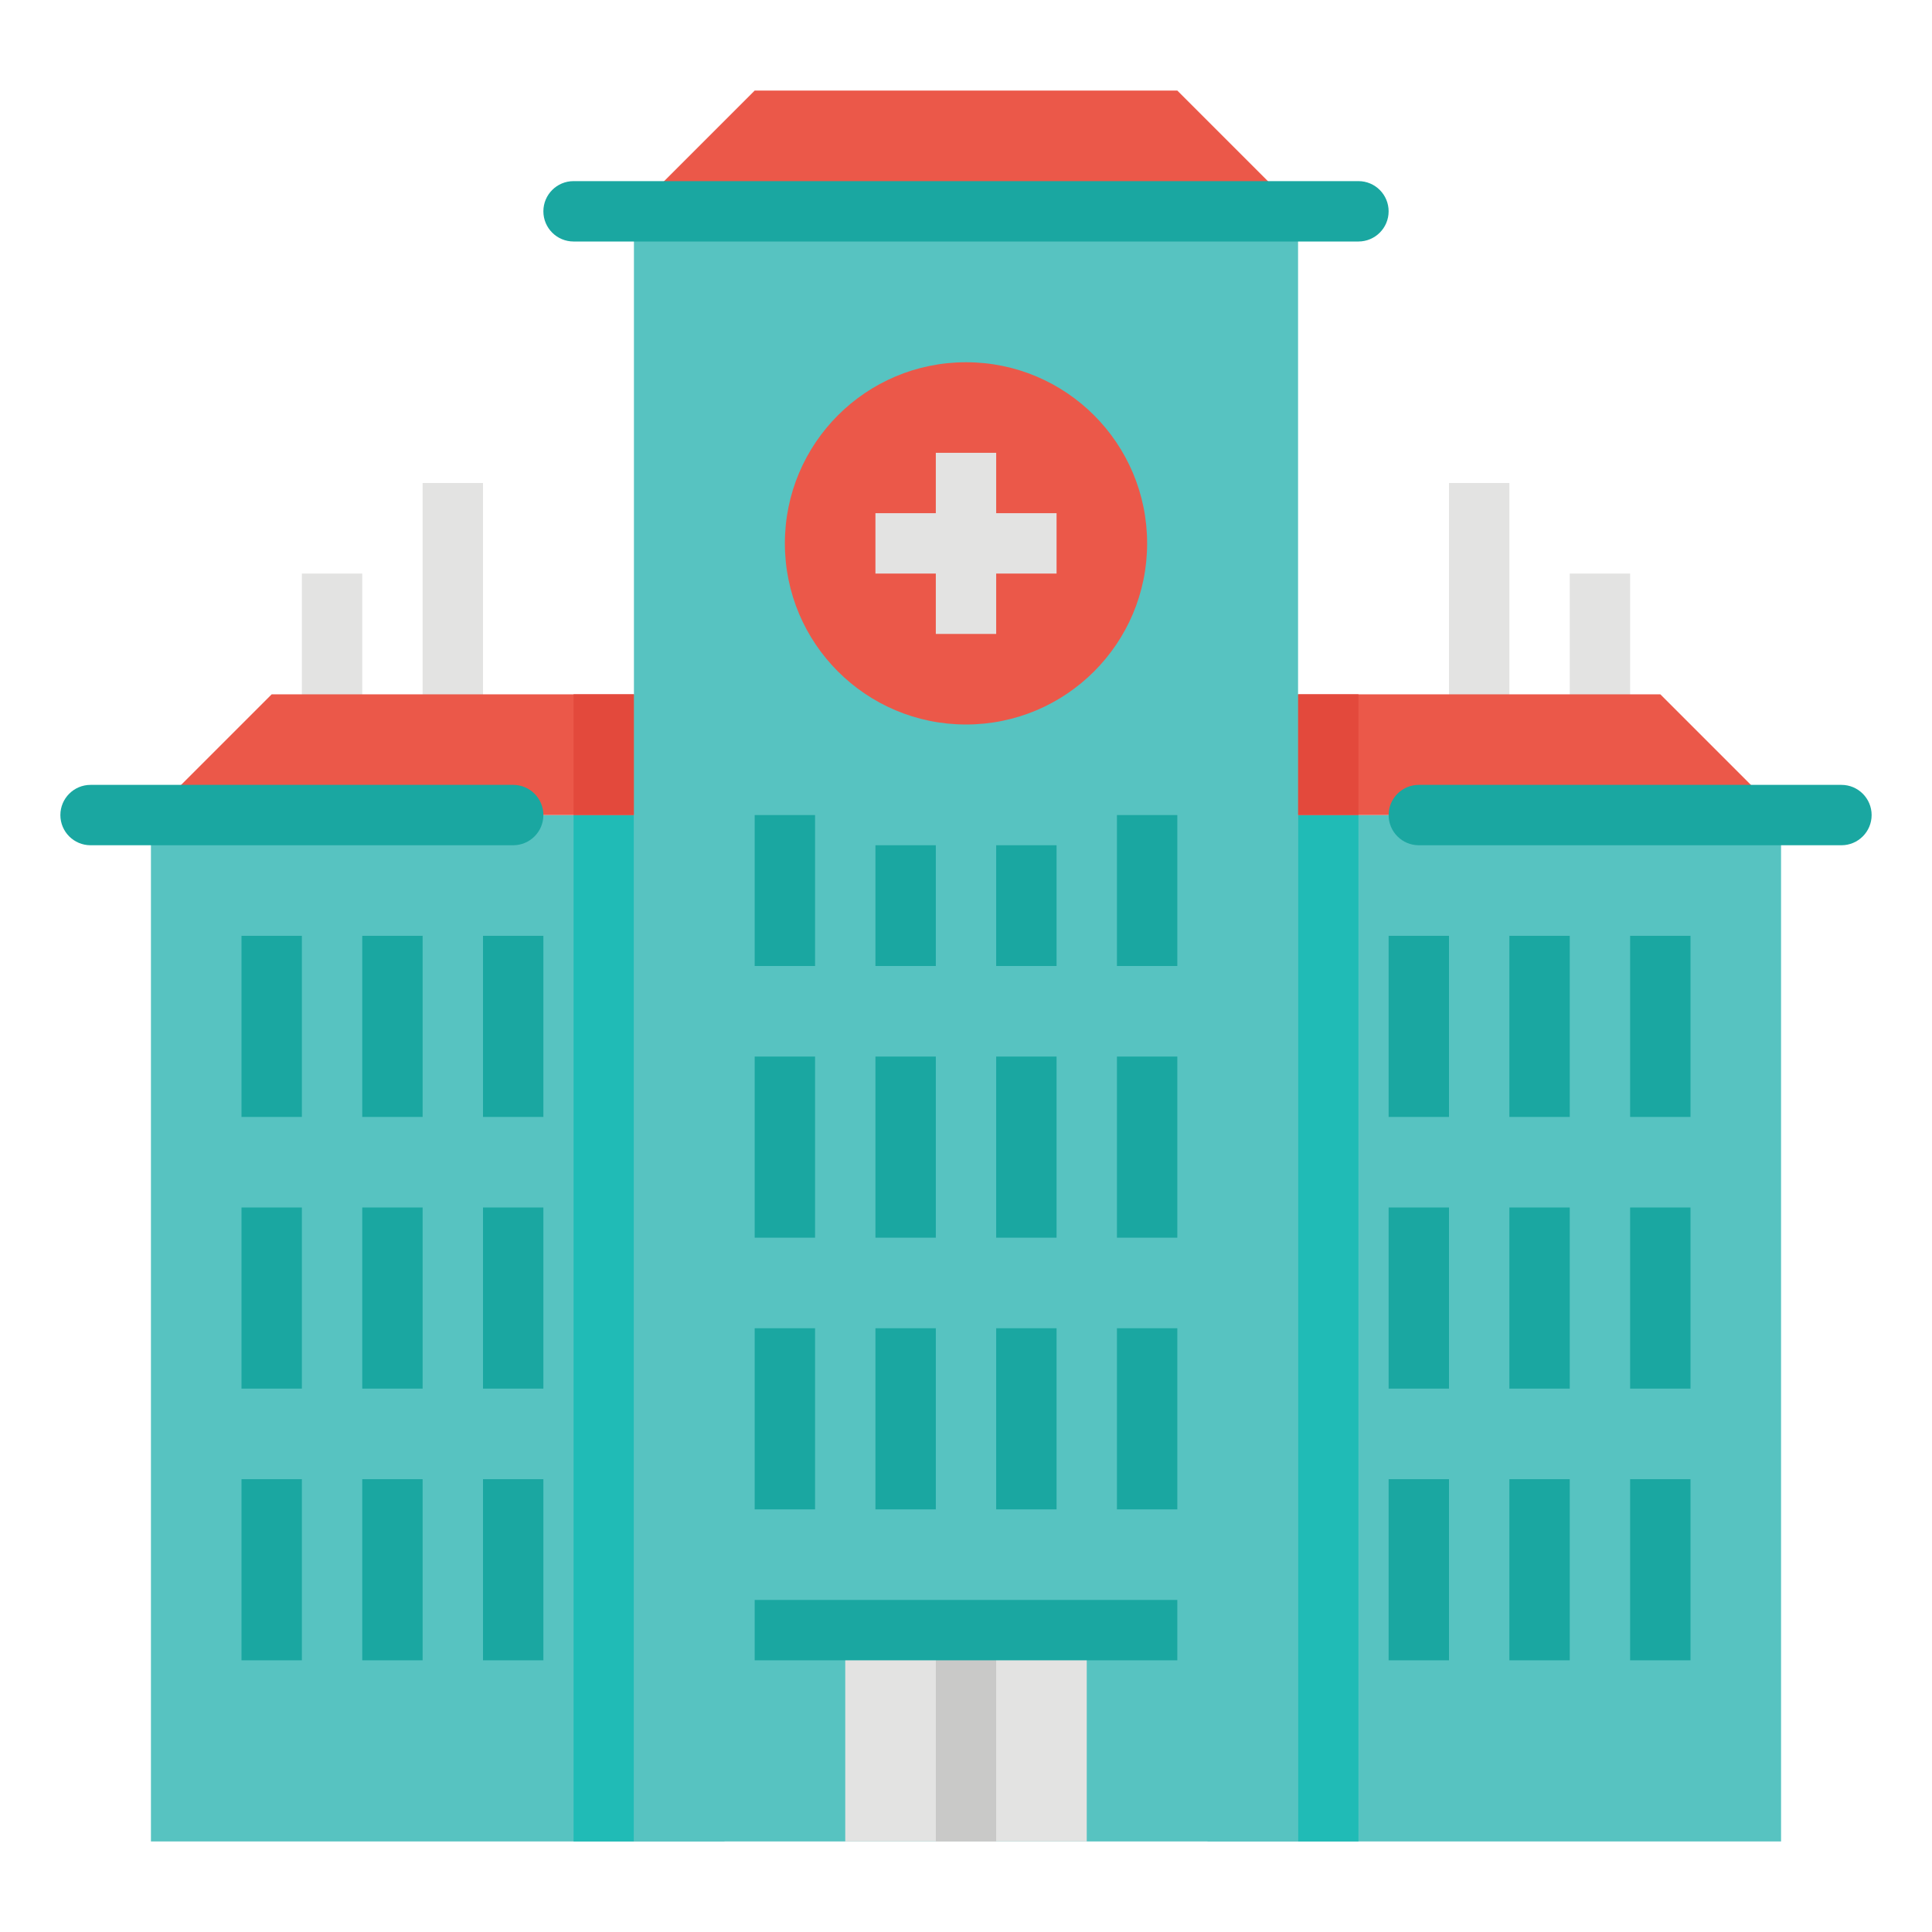 <svg width="512" height="512" viewBox="0 0 512 512" fill="none" xmlns="http://www.w3.org/2000/svg">
<path d="M416 152H432V192H416V152Z" fill="#E3E3E2"/>
<path d="M384 128H400V192H384V128Z" fill="#E3E3E2"/>
<path d="M472 488H320V216H472V488Z" fill="#57C3C1"/>
<path d="M472 216L440 184H320V216H472Z" fill="#EB5849"/>
<path d="M488 208H376C371.582 208 368 211.582 368 216C368 220.418 371.582 224 376 224H488C492.418 224 496 220.418 496 216C496 211.582 492.418 208 488 208Z" fill="#1AA7A1"/>
<path d="M432 248H448V296H432V248Z" fill="#1AA7A1"/>
<path d="M400 248H416V296H400V248Z" fill="#1AA7A1"/>
<path d="M368 248H384V296H368V248Z" fill="#1AA7A1"/>
<path d="M432 320H448V368H432V320Z" fill="#1AA7A1"/>
<path d="M400 320H416V368H400V320Z" fill="#1AA7A1"/>
<path d="M368 320H384V368H368V320Z" fill="#1AA7A1"/>
<path d="M432 392H448V440H432V392Z" fill="#1AA7A1"/>
<path d="M400 392H416V440H400V392Z" fill="#1AA7A1"/>
<path d="M368 392H384V440H368V392Z" fill="#1AA7A1"/>
<path d="M360 488H344V216H360V488Z" fill="#20BBB6"/>
<path d="M360 216H344V184H360V216Z" fill="#E3493C"/>
<path d="M80 152H96V192H80V152Z" fill="#E3E3E2"/>
<path d="M112 128H128V192H112V128Z" fill="#E3E3E2"/>
<path d="M40 216H192V488H40V216Z" fill="#57C3C1"/>
<path d="M40 216L72 184H192V216H40Z" fill="#EB5849"/>
<path d="M136 208H24C19.582 208 16 211.582 16 216C16 220.418 19.582 224 24 224H136C140.418 224 144 220.418 144 216C144 211.582 140.418 208 136 208Z" fill="#1AA7A1"/>
<path d="M64 248H80V296H64V248Z" fill="#1AA7A1"/>
<path d="M96 248H112V296H96V248Z" fill="#1AA7A1"/>
<path d="M128 248H144V296H128V248Z" fill="#1AA7A1"/>
<path d="M64 320H80V368H64V320Z" fill="#1AA7A1"/>
<path d="M96 320H112V368H96V320Z" fill="#1AA7A1"/>
<path d="M128 320H144V368H128V320Z" fill="#1AA7A1"/>
<path d="M64 392H80V440H64V392Z" fill="#1AA7A1"/>
<path d="M96 392H112V440H96V392Z" fill="#1AA7A1"/>
<path d="M128 392H144V440H128V392Z" fill="#1AA7A1"/>
<path d="M152 216H168V488H152V216Z" fill="#20BBB6"/>
<path d="M152 184H168V216H152V184Z" fill="#E3493C"/>
<path d="M168 56H344V488H168V56Z" fill="#57C3C1"/>
<path d="M224 432H288V488H224V432Z" fill="#E3E3E2"/>
<path d="M168 56L200 24H312L344 56H168Z" fill="#EB5849"/>
<path d="M200 216H216V256H200V216Z" fill="#1AA7A1"/>
<path d="M232 224H248V256H232V224Z" fill="#1AA7A1"/>
<path d="M264 224H280V256H264V224Z" fill="#1AA7A1"/>
<path d="M296 216H312V256H296V216Z" fill="#1AA7A1"/>
<path d="M200 280H216V328H200V280Z" fill="#1AA7A1"/>
<path d="M232 280H248V328H232V280Z" fill="#1AA7A1"/>
<path d="M264 280H280V328H264V280Z" fill="#1AA7A1"/>
<path d="M296 280H312V328H296V280Z" fill="#1AA7A1"/>
<path d="M200 352H216V400H200V352Z" fill="#1AA7A1"/>
<path d="M232 352H248V400H232V352Z" fill="#1AA7A1"/>
<path d="M264 352H280V400H264V352Z" fill="#1AA7A1"/>
<path d="M296 352H312V400H296V352Z" fill="#1AA7A1"/>
<path d="M248 432H264V488H248V432Z" fill="#C9C9C8"/>
<path d="M256 192C282.51 192 304 170.51 304 144C304 117.49 282.51 96 256 96C229.49 96 208 117.49 208 144C208 170.51 229.49 192 256 192Z" fill="#EB5849"/>
<path d="M280 136H264V120H248V136H232V152H248V168H264V152H280V136Z" fill="#E3E3E2"/>
<path d="M360 48H152C147.582 48 144 51.582 144 56C144 60.418 147.582 64 152 64H360C364.418 64 368 60.418 368 56C368 51.582 364.418 48 360 48Z" fill="#1AA7A1"/>
<path d="M200 424H312V440H200V424Z" fill="#1AA7A1"/>
</svg>
